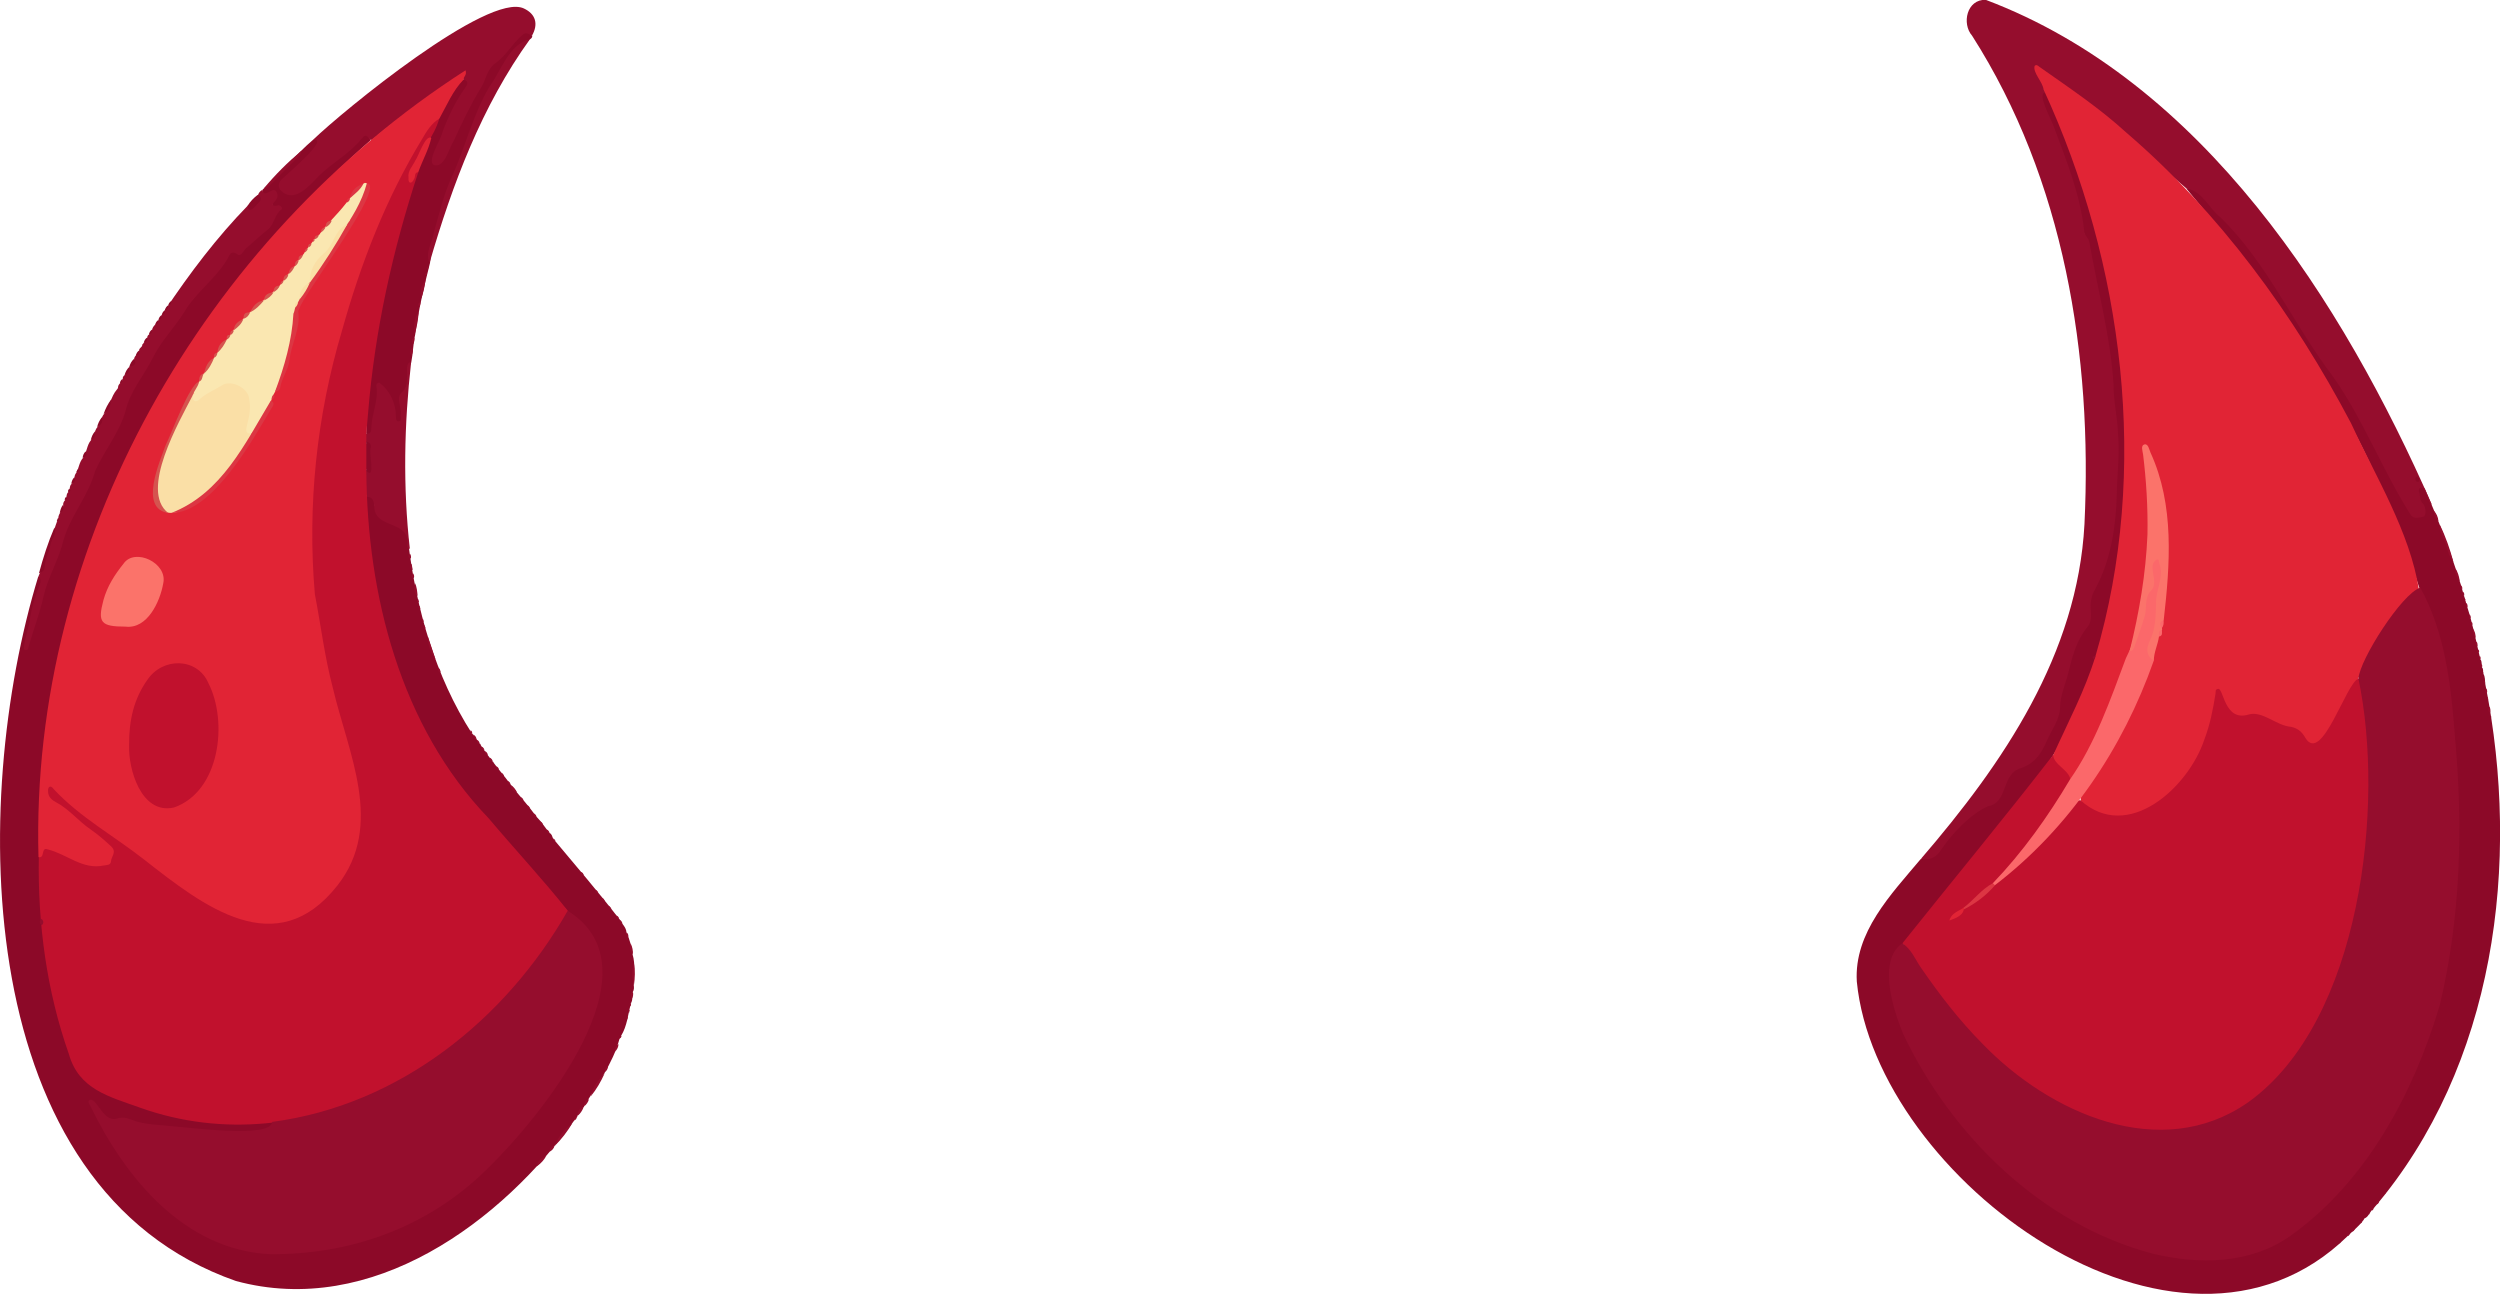 <?xml version="1.0" encoding="utf-8"?>
<!-- Generator: Adobe Illustrator 28.2.0, SVG Export Plug-In . SVG Version: 6.00 Build 0)  -->
<svg version="1.1" baseProfile="tiny" id="Layer_1" xmlns="http://www.w3.org/2000/svg" xmlns:xlink="http://www.w3.org/1999/xlink"
	 x="0px" y="0px" viewBox="0 0 1539.6 796.8" overflow="visible" xml:space="preserve">
<g>
	<path fill="#8C0928" d="M330.4,503c3,2.9,5.3,6.7,8,10c1.5,0.6,1.6,2.1,2.2,3.4c13.7,16.4,27.8,32.8,40.7,49.5
		c0.4,0.1,0.5,0.3,0.4,0.6c1.4,2.6,3.9,4.5,4.1,7.7c2,4.3,3.2,8.9,3.8,13.7c1.8,5.9,0.7,12.7,0.7,18.9c0.2,1.4,0.2,2.8-0.6,4.1
		c-0.6,2.3,0.2,5-1.2,7c-1.7,6.7-2.3,14-6,20c-0.1,0.8-0.4,1.4-1,1.9c-4.1,15.2-13.9,28.3-21.8,41.5c0.1,0.3,0,0.5-0.4,0.6
		c-1.5,1.6-2.7,3.4-3.7,5.3c0.1,0.4-0.1,0.6-0.4,0.7c-46.1,64.9-126.2,123.7-209.9,101C-18,731.8-18.8,493.7,23.6,354.9
		c3.9,1.4,2.1,4.2,1.5,6.5c-4.4,11.4-5.3,23.6-8.8,35.2c3.3-7,5.6-14.5,7.4-21.9c4.1-16.9,11.4-32.5,16.9-49
		c5-10.7,11.3-20.7,15.3-31.9c3-10.2,9.8-18.4,14.5-27.7c5-9.1,6.9-19.4,12-28.4c5.7-9.4,10.9-19.1,16.8-28.3
		c11.9-19.1,28.9-34.2,41-53.1c2.5-4.8,6.5,1.1,9.8-3.7c7.9-7.8,16.5-13.5,21.4-24c-9.6-1.5,2.9-10.6-5.4-9.3
		c-2,0.5-4.9,1.8-4.3-2.5c10.9-9.8,20.2-21.4,31.2-30.8c4.6-2.7,3.9,3.8,1.5,5.5c-5.8,6.2-11.5,12.4-17.9,18c-2,1.8-4.5,3.4-2.6,6.6
		c1.4,2.4,6.4,3.7,8.9,2.3c8.3-4.6,13.3-12.9,21.1-18.2c6.4-4.8,12.6-9.7,18.1-15.7c3.3-3.6,4.7-2.9,6.1,2
		C102.1,197.8,19.5,358.5,25.1,528.9c0.6,44,5,89.1,23.1,130.2c9.5,16.1,35,19.1,51.4,25.7c22.2,7.4,45.2,5,67.7,5.5
		c10.1,14.1-76.5,3.4-83.7,1.5c-16.3-5.1-13.5,3.9-27-12.6c18.5,40.2,47.9,77.8,92.3,89.3c39.9,7.5,81.6-3.4,116.5-23.2
		c41.2-24.9,119-111.9,101.7-162.5c-25.9-33.5-57-63.2-83.1-96.8c-40.3-50.3-56.8-117-58.7-180.3c3.8-1.6,5.1,1.4,5.4,3.8
		c0.4,14.7,21.3,9.5,20.7,24.5c5,41.1,16.6,82.4,39.3,117.8c0.3,0.2,0.6,0.5,0.9,0.7c0.4,0.9,1.1,1.5,1.6,2.3
		c0.4,0.1,0.5,0.3,0.4,0.6c0.4,1.1,1.2,1.7,1.8,2.6c0.4,0,0.6,0.2,0.5,0.6c0.6,1.1,1.4,2.1,2.1,3.1c1.6,2.3,3.5,4.9,5.3,7.2
		c0.4,0.1,0.6,0.3,0.6,0.7c3.3,4.5,6.9,8.5,10.2,13.1c0.3,0,0.5,0.2,0.4,0.6C319.9,490.1,325.5,496.2,330.4,503z"/>
	<path fill="#8C0928" d="M1514.8,358c1.4,3.5,1.9,7.5,3.4,11.1c-0.2,0.4-0.1,0.7,0.2,0.9c0.2,1.4,0.9,2.7,1.1,4
		c3.3,10.3,5.5,21.3,8,32c1.2,1.4,0.6,3.3,1,5c1.2,1.2,0.4,2.8,0.9,4c1.1,1.9,0.9,3.9,1.1,6c22,110.4,6.3,235.2-68.7,323.1
		c-2,1.5-2.9,4.8-5.1,6c-0.6,0.2-0.9,0.5-1,1.1c-0.3,0.3-0.6,0.6-0.8,0.9c-2.8,3.7-5.9,5.9-9.2,9.2
		c-104.4,101.9-290.4-35.8-302.2-156.8c-1.8-30.3,21.2-53.8,39.3-75.4c8.3-1.1,12.2-7.6,16.9-13.4c7.2-8.8,15.5-16.3,26.2-20.8
		c9.8-4.9,6-20,21.6-24.3c3.8-1.2,6.4-4.9,8.3-8.4c15.1-22.9,12.2-52.4,27.8-75.2c4.9-8.5,0.9-19.3,7.1-27.7
		c3.3-6.3,6.6-12.6,6.9-20.1c0.8-8.8,5.1-17.4,4.5-26.5c-0.1-19.6,2.6-39.3-0.3-58.8c-2.5-45.9-13.6-90.4-24.3-134.8
		c-5.2-19.5-13.4-37.9-20.2-56.9c-0.7-2.3-2.2-5.6,2.6-5.6c53.8,114.1,70.1,261.2,19.7,378.8c-13.1,34.4-38.9,61.1-61.2,89.7
		c-15.3,19.2-30.8,38.3-46.7,57c-12.9,11.8-5.2,37.3,0.3,51.5c36.3,76.6,116,151.6,206.4,139.7c65.4-15.2,111.8-104.8,125.4-165.7
		c12.6-61.3,11.3-124.9,3.2-186.7c-2.7-14.5-4.3-29.3-11.4-42.7c-8.4-22.6-14.6-46.3-25.2-68.2c-29.5-71.5-75.2-135.5-124-193.9
		c4.8-2.4,13.7,7.4,16.2,11.2c21.5,18.9,35.7,44,51.2,67.9c14.4,24.5,32.5,46.7,45.1,72.3c9.5,15.5,15.2,32.9,25.9,47.7
		c2.8,5.3,10.6,0.6,6.1-4c-1.8-3-4.5-9.7-0.4-11.5c1.6-0.4,2.5,0.6,3.1,1.9C1501.5,319.9,1508.8,338.7,1514.8,358z"/>
	<path fill="#950D2D" d="M1259.5,57c-5.5,0.3,4.6,18.1,5.4,21.3c7.8,20.7,16.2,41.7,18.6,63.7c-0.1,2.9,2.7,4.3,3.2,7.1
		c5.1,29.3,13,57.9,14.9,87.6c-0.1,10.6,2.6,21,2.8,31.5c1.1,12.1-0.7,24.2-0.8,36.3c-0.5,19.9-3.7,40.7-13.3,58.3
		c-2.3,3.8-3.2,8.4-2.7,13c0.3,3.5,0.3,7.5-1.9,10.1c-6.9,8.3-9.5,18.4-11.9,28.2c-1.7,7.1-5,13.9-5.1,21.3c-0.2,8-5.3,14-8.2,20.9
		c-1.9,4.3-4.1,8.6-7.7,11.9c-2.5,2.3-5,3.7-8.3,4.9c-12.2,3.4-7.5,21.2-20.2,23.4c-10.8,4.8-21.9,16.6-28.6,26.4
		c-3,5.1-7.1,7-12.7,6c50.8-59,96.4-125.9,100.7-206.1c5-103.9-12.5-212-69.2-300.8c-6.5-7.4-3.3-22.5,8.4-22.1
		c133.7,50.5,219.6,185.3,274.8,311c-3.6-2.4-2.6-10-6.9-10.7c-1.2,0.4-1.4,1.6-1.1,2.5c0.9,2.4,0.1,5.2,2.3,7.3
		c2.2,2,2.3,7.9,0.3,8.2c-2.7,0.5-6.1,1.9-8.1-1.8c-17.2-27.2-28.7-57.9-47.3-84.3c-24.3-31.8-40.6-70.2-69.5-98.3
		c-7.3-5.6-10.7-16-21-17.8c-29.8-25.1-57.2-53.9-91.9-73.9C1255.4,47.8,1260.6,51.8,1259.5,57z"/>
	<path fill="#950D2D" d="M227.7,86c-1.3-2.2-2.5-3.7-4.8-0.8c-7.4,9.3-18,14.8-26.3,22.9c-6,6.2-15.8,18.1-24.2,8.6
		c-1.8-3.5,0.2-5.7,2.9-7.9c1.9-2,28.1-24,17.6-22.8C211,68.5,300.7-5.1,322.6,5.2c7.3,3.4,9.1,9.6,5,16.8
		c-6.4-0.5-9.2,4.4-12.5,8.4c-3.2,5.4-9.5,7.9-12.3,13.5c-9.5,17.9-19,35.7-27.8,53.9c-1.5,2.9-4.6,6.5-8.2,4.6
		c-4.7-2.9-0.5-8.9,0.9-12.6c4.9-11.8,9-24,16.5-34.5c2.6-2.7,0.9-5.4,0.8-8.8c-18.5,12.6-37.6,24.1-54.6,38.7
		C229.7,85.9,228.8,86.5,227.7,86z"/>
	<path fill="#8C0928" d="M285.5,49c3.7,1,2.1,3.5,1,5c-6,8.4-10.4,17.7-14,27.3c-0.7,4.5-10.1,18.1-5.1,20.4
		c6.5,1.7,9.1-10.5,11.9-14.7c5.2-11.3,10.5-22.6,17-33.1c3-4.9,3.7-11.4,8.6-14.8c6.8-4.8,10.6-12.2,16.7-17.5
		c2.6-2.3,4.2-0.3,6.2,0.4c0,0.9-0.4,1.5-1.1,2c-8.2,5.5-14.4,12.7-18.7,21.6c-10.9,16.3-17.4,35-23.9,53.5
		c-7.3,20.4-16.8,41.2-19.3,62.9c-3.7,14.6-7.1,29.1-9.1,44c-1.3,5.6-1.3,11.5-2.4,17c-1.2,2.3-1.5,4.7-1.4,7.2
		c0.1,4.2-0.3,8.2-3,11.8c-3.1,4.7,0.5,10.5-0.9,15.6c0,3.1-4.1,3.5-4.9,0.5c-0.7-1.6-0.6-3.3-0.8-4.9c-0.8-5.9-3.3-10.9-7.9-15
		c-1.6,2-1.2,3.9-1.1,5.6c0.3,7.3-3.3,13.8-3.5,21.1c0,2.3-1.8,3.5-4.3,2.1c1.3-62,16.7-124.2,39.3-182
		C267.9,77.7,277.9,50.1,285.5,49z"/>
	<path fill="#950D2D" d="M161.6,116.9c1.2,5.9,6.2-2.4,8.5,1c1.4,2,0.9,4.5-1.1,6.3c-2.5,2.8,0.4,2.9,2.4,2.2c1.7,0,2.9,1.9,1.9,2.6
		c-4.3,3.1-4.2,8.9-8.2,12.2c-4.4,3.5-8.5,7.4-12.7,11c-2.1,0.9-3.3,5.8-5.8,4.7c-4.9-3.6-5.3,0.9-7.1,3.5
		c-7.2,11.7-19.1,19.9-26.1,31.9c-5.9,9.4-13.8,17.3-18.9,27.3c-5.5,11.4-14.5,21.2-17.3,33.9c-4,13.4-13,24.1-18.6,36.5
		c-4.1,15.2-15,27.4-19.4,42.3c-2.9,12.3-9.8,23.2-12.5,35.5c-2.3,10.1-6,19.8-8.9,29.7c-0.4,1.2-0.2,3.1-2,2.8
		c-3.5,0.9,3.1-16.6,2.6-19.2c1.2-7.2,3.3-14.3,6.1-21.1c0.6-1.5,0.9-3.6-0.8-5.1c5.1-11.6,7.7-24.2,12.2-35.9c0-3,3.2-4.8,3-8
		c-0.1-1.2,0.4-2.2,1.2-3c1.3-1.5,0.4-3.7,2-5c1.3-1.5,0.4-3.7,2-5c2.1-2,1.1-5,3-7c1.5-2.9,1.7-6.4,4-9c2.5-3.3,2.2-7.8,5-11
		c2.2-2.3,1.9-5.8,3.9-8c2.3-2.2,2.1-5.8,4-8c3.7-4.5,4.2-10.7,7.9-15c0.4-0.4,0.8-0.9,0.8-1.5c0-2.2,2.6-3,2.9-5.2
		c-0.1-1,0.4-1.8,1.2-2.3c1.5-1.4,1.9-3.4,2.9-5.1l0,0c1.5-1.4,3-2.8,2.9-5c0.3-2,2.5-3,3.1-5.1c-0.1-1.5,1.7-1.8,1.9-3.2
		c-0.1-0.4,0-0.6,0.4-0.7c0.2-0.4,0.4-0.7,0.7-1l0,0c1.1-0.8,1.4-2.1,2-3.1c0-0.8,0.4-1.4,1.1-1.8c0.9-0.8,1.2-2.1,1.9-3
		c0.4-2.6,3.2-3.6,4-6.1l0,0c1.1-0.7,1.3-2,2-3l0,0c1-0.8,1.3-2,2-3l0,0c15.1-22.6,31.8-44.7,50.9-64.3
		C160.4,128.1,156.2,119.6,161.6,116.9z"/>
	<path fill="#950D2D" d="M225.7,267c3.1,0.3,2.9-1.8,3-3.9c0.3-8.5,4.5-16.6,3.1-25.3c-0.2-1,0.4-2,1.6-2.2
		c6.3,4.3,10.3,12.3,10.4,20.3c0,1.5-0.1,3.6,1.7,3.6c2.1-0.1,1.2-2.3,1.2-3.7c1.1-4.4-3.1-10.5,0.5-14c7-4.9,0.3-18.8,6-18.8
		c-4.3,38.2-5.1,76.8-0.8,115c-1.2-0.2-1.7-1.1-1.6-2.2c2.2-15.7-19.6-9.6-20.3-23.4c-0.2-2.4-0.1-6.5-4.7-6.4
		c-2.2-5.1-2.6-10.4-1.4-15.8c0.8-1,3-0.4,2.9-2.2c-0.6-5.5,1.3-11.5-2.4-16.5C224.4,269.8,224.3,268.2,225.7,267z"/>
	<path fill="#950D2D" d="M264.5,162c-2.9-6.7,1.7-12.4,2.6-18.6c3.6-12.1,6.2-24.5,11.9-36.1c7.8-17.8,12.5-37.1,22.4-53.9
		c7.3-9.8,11.9-26.2,25-29.3C296.7,65.3,278.6,113.4,264.5,162z"/>
	<path fill="#950D2D" d="M185.6,92.9c0.1,1.5-0.8,2.5-1.7,3.4c-6,6-12,12-17.9,17.9c-1,1-1.9,1.9-3.4,1.7
		C169.5,107.6,177.2,99.9,185.6,92.9z"/>
	<path fill="#8C0928" d="M33.5,324.9c1.8,4.1-1.9,7.1-2.5,10.8c-0.7,4.6-3.4,8.8-3.5,13.6c0,2-1.5,3.2-3.5,3.7
		C26.6,343.4,29.6,334,33.5,324.9z"/>
	<path fill="#8C0928" d="M158.7,120c2,1.1,2.7,2.7,0.9,4.4c-1.8,1.9-6.5,8.5-7.1,2.3C154.1,124.1,156.2,121.9,158.7,120z"/>
	<path fill="#950D2D" d="M1510.9,346c-3.3-3.6-3.6-8.6-5.4-12.9c-1.3-3.1-3.5-6.1-2.9-9.8C1506.2,330.6,1508.8,338.2,1510.9,346z"/>
	<path fill="#950D2D" d="M341.6,705.7c2.3-5.6,5.8-10.3,10.8-13.9C349.3,697,345.8,701.6,341.6,705.7z"/>
	<path fill="#950D2D" d="M363.8,675.2c1.2-5.8,4.7-10.1,8.6-14.3C370.1,666.1,367.3,670.9,363.8,675.2z"/>
	<path fill="#950D2D" d="M390.4,606.8c-1.3-4.6-1.3-9.2,0-13.8C391.2,597.6,391.1,602.2,390.4,606.8z"/>
	<path fill="#950D2D" d="M255.4,205.9c-0.4-4.8-0.7-9.7,2.4-13.9C257.6,196.7,256.7,201.4,255.4,205.9z"/>
	<path fill="#950D2D" d="M268.2,406c-3.2-4.1-4.7-8.8-4.7-14C265.1,396.7,266.6,401.3,268.2,406z"/>
	<path fill="#950D2D" d="M259.4,183.9c-1.2-4.5,0.3-8.3,2.7-11.9C261.6,176.1,260.8,180.1,259.4,183.9z"/>
	<path fill="#8C0928" d="M68.6,245.8c-0.4,3.7-1.4,7.1-4.8,9.2C64.9,251.7,66.5,248.6,68.6,245.8z"/>
	<path fill="#950D2D" d="M330.7,718.2c0.4-3.5,2.7-5.1,5.7-6.3C335,714.4,333.1,716.5,330.7,718.2z"/>
	<path fill="#950D2D" d="M1514.8,358c-2-2.3-3-4.8-2.6-7.9C1513.7,352.5,1514.5,355.2,1514.8,358z"/>
	<path fill="#8C0928" d="M82.5,221c2.2,3.6-0.4,4.3-2.9,5C80.1,224,81.1,222.3,82.5,221z"/>
	<path fill="#950D2D" d="M1501.7,321c-2.5-1.7-2.4-4.5-3.3-7C1500.4,316,1501.5,318.3,1501.7,321z"/>
	<path fill="#950D2D" d="M389.7,587.9c-1.3-2.1-2.5-4.3-1.3-6.9C389.4,583.2,390,585.5,389.7,587.9z"/>
	<path fill="#950D2D" d="M257.2,367c-2.8-2.2-1.7-5.2-1.7-8C256.8,361.5,256.9,364.3,257.2,367z"/>
	<path fill="#8C0928" d="M62.7,257c1,2.9-0.4,4.7-2.9,6C60.3,260.8,61.3,258.8,62.7,257z"/>
	<path fill="#950D2D" d="M355.7,687.2c0.2-2.5,0.7-4.7,3.7-5.3C358.6,684,357.4,685.8,355.7,687.2z"/>
	<path fill="#950D2D" d="M318.4,488c-2.4-0.6-3.8-1.9-3.6-4.5C316.4,484.7,317.6,486.2,318.4,488z"/>
	<path fill="#950D2D" d="M1524.5,392.9c-1.3-1.7-1.8-3.7-1.4-5.8C1524,389,1524.8,390.8,1524.5,392.9z"/>
	<path fill="#8C0928" d="M79.6,226c-0.1,2.2-0.1,4.4-2.9,5.1C77.2,229.1,78.1,227.4,79.6,226z"/>
	<path fill="#8C0928" d="M38.7,311c1,2.3,0.4,3.9-1.9,5C37.1,314.2,37.6,312.5,38.7,311z"/>
	<path fill="#8C0928" d="M58.5,265.7c0,2.2,0.1,4.4-2.6,5.3C56.4,269,57.1,267.2,58.5,265.7z"/>
	<path fill="#950D2D" d="M253.5,219c-1.6-1.9-1-3.5,0.8-4.9C254.5,215.8,254.1,217.4,253.5,219z"/>
	<path fill="#950D2D" d="M389.3,614.8c-1.1-1.4-1.3-2.8,0.5-3.9C390.1,612.3,389.9,613.6,389.3,614.8z"/>
	<path fill="#950D2D" d="M378.9,647.6c-0.3-2,0.3-3.5,1.9-4.7C381,644.8,380,646.2,378.9,647.6z"/>
	<path fill="#950D2D" d="M359.8,681.3c0-2.1,0.3-4,2.9-4.3C362.2,678.7,361.2,680.2,359.8,681.3z"/>
	<path fill="#950D2D" d="M254.5,211.9c-1.2-1.6-1.6-3,0.7-3.9C255.4,209.4,255.1,210.7,254.5,211.9z"/>
	<path fill="#8C0928" d="M52.7,278c1.5,2.3,0.1,3.3-1.8,4C51,280.5,51.6,279.1,52.7,278z"/>
	<path fill="#8C0928" d="M45.7,294c1.4,2.2,0,3.2-1.8,4C44.1,296.5,44.6,295.1,45.7,294z"/>
	<path fill="#950D2D" d="M254.2,351c-2.3-0.9-1.9-2.4-0.7-3.9C253.7,348.4,253.9,349.7,254.2,351z"/>
	<path fill="#950D2D" d="M1533.5,438.9c-1.5-1.1-1.3-2.5-0.4-3.8C1533.7,436.3,1533.9,437.6,1533.5,438.9z"/>
	<path fill="#950D2D" d="M338.7,709.1c-0.2-2,0.8-3.1,2.7-3.2C341,707.3,340.1,708.4,338.7,709.1z"/>
	<path fill="#950D2D" d="M1531.5,426.9c-1.4-0.8-1.4-1.8-0.3-2.9C1531.7,425,1531.9,425.9,1531.5,426.9z"/>
	<path fill="#950D2D" d="M254.9,356c-1.7-0.7-1.7-1.7-0.5-2.9C255,354,255.2,354.9,254.9,356z"/>
	<path fill="#950D2D" d="M1525.7,398c-1.5-0.7-1.5-1.7-0.5-2.9C1525.7,396,1525.9,396.9,1525.7,398z"/>
	<path fill="#950D2D" d="M258.4,189c-1.2-1.3-1.2-2.3,0.6-2.9C258.9,187,258.7,188,258.4,189z"/>
	<path fill="#950D2D" d="M253,344c-1.8-0.7-1.8-1.7-0.5-3C253.1,341.9,253.3,342.9,253,344z"/>
	<path fill="#8C0928" d="M103.6,188c0,1.4,0,2.9-2.1,3C101.9,189.7,102.5,188.7,103.6,188z"/>
	<path fill="#8C0928" d="M101.6,191c0,1.5,0.1,2.9-2,3C99.9,192.7,100.5,191.7,101.6,191z"/>
	<path fill="#8C0928" d="M85.6,215.9c0,1.5,0.2,3-1.9,3.1C83.9,217.7,84.5,216.7,85.6,215.9z"/>
	<path fill="#8C0928" d="M90.6,207.9c0,1.5,0.2,3-2,3.1C88.8,209.7,89.5,208.6,90.6,207.9z"/>
	<path fill="#8C0928" d="M93.6,203c0,1.4,0,2.8-1.9,3C91.9,204.8,92.5,203.7,93.6,203z"/>
	<path fill="#950D2D" d="M372.7,660.1c-0.1-1.4-0.3-2.9,1.7-3.2C374.3,658.2,373.7,659.3,372.7,660.1z"/>
	<path fill="#8C0928" d="M97.6,197c0,1.5,0.1,2.9-2,3C95.8,198.7,96.5,197.7,97.6,197z"/>
	<path fill="#8C0928" d="M99.6,194c0,1.5,0.1,2.9-2,3C97.8,195.7,98.5,194.7,99.6,194z"/>
	<path fill="#8C0928" d="M105.5,185.4c0.2,1.4-0.2,2.4-1.8,2.6C103.8,186.9,104.5,186,105.5,185.4z"/>
	<path fill="#950D2D" d="M314.3,482.9c-1.3-0.1-1.8-0.9-1.7-2C313.6,481.3,314.2,481.9,314.3,482.9z"/>
	<path fill="#950D2D" d="M310.4,478c-1.3-0.1-1.8-0.9-1.7-2.1C309.6,476.2,310.2,477,310.4,478z"/>
	<path fill="#950D2D" d="M293.4,454.9c-1.4-0.2-1.8-1-1.6-2.3C292.7,453.1,293.2,453.9,293.4,454.9z"/>
	<path fill="#950D2D" d="M307.3,474c-1.2-0.1-1.7-0.9-1.7-2.1C306.6,472.3,307.1,473,307.3,474z"/>
	<path fill="#950D2D" d="M303.4,468.9c-1.4-0.1-1.9-1-1.7-2.3C302.7,467.2,303.3,467.9,303.4,468.9z"/>
	<path fill="#8C0928" d="M75.5,233.3c0.2,1.3-0.1,2.4-1.6,2.7C73.9,234.9,74.5,234,75.5,233.3z"/>
	<path fill="#950D2D" d="M1517.5,366.9c-1.1-0.6-1-1.6-0.8-2.6C1517.6,365,1517.7,365.9,1517.5,366.9z"/>
	<path fill="#950D2D" d="M258.1,371c-1.2-0.4-1.9-0.9-0.5-2C257.7,369.7,257.9,370.3,258.1,371z"/>
	<path fill="#950D2D" d="M300.5,464.9c-1.4-0.1-1.9-1-1.7-2.3C299.7,463.1,300.2,463.9,300.5,464.9z"/>
	<path fill="#950D2D" d="M1519.5,374c-1.2-0.6-1.1-1.6-0.8-2.7C1519.6,372,1519.8,372.9,1519.5,374z"/>
	<path fill="#950D2D" d="M258.9,375c-1.2-0.4-1.7-1-0.5-2C258.6,373.7,258.8,374.3,258.9,375z"/>
	<path fill="#950D2D" d="M1521.4,380.9c-1.1-0.6-0.9-1.6-0.7-2.6C1521.6,379,1521.7,379.9,1521.4,380.9z"/>
	<path fill="#950D2D" d="M261,383c-1.2-0.4-1.7-0.9-0.5-1.9C260.6,381.7,260.8,382.3,261,383z"/>
	<path fill="#950D2D" d="M1522.5,384.9c-1-0.5-1.3-1-0.3-1.9C1522.7,383.6,1522.8,384.3,1522.5,384.9z"/>
	<path fill="#950D2D" d="M262.1,387c-1.2-0.3-2-0.8-0.6-2C261.7,385.7,261.9,386.3,262.1,387z"/>
	<path fill="#8C0928" d="M42.7,301c1.4,1.4,0.3,1.7-0.8,2C41.8,302.1,42.1,301.5,42.7,301z"/>
	<path fill="#8C0928" d="M35.7,319c1.4,1.3,0.4,1.7-0.8,2C35.2,320.3,35.5,319.7,35.7,319z"/>
	<path fill="#950D2D" d="M1526.6,401.9c-1.1-0.5-1.4-1-0.3-1.9C1526.7,400.6,1526.9,401.2,1526.6,401.9z"/>
	<path fill="#950D2D" d="M1527.5,405.9c-1-0.5-1.3-1.1-0.3-1.9C1527.7,404.6,1527.8,405.3,1527.5,405.9z"/>
	<path fill="#950D2D" d="M298.3,461.9c-1.3-0.1-1.7-0.9-1.6-2.1C297.6,460.3,298.1,460.9,298.3,461.9z"/>
	<path fill="#950D2D" d="M1528.5,410.9c-1-0.5-1.3-1.1-0.2-1.9C1528.7,409.6,1528.8,410.3,1528.5,410.9z"/>
	<path fill="#950D2D" d="M271.3,414c-1.6-0.4-1.7-1.5-1.3-2.8C270.8,411.9,271.3,412.8,271.3,414z"/>
	<path fill="#950D2D" d="M295.4,458c-1.5-0.2-1.8-1.1-1.6-2.4C294.7,456.1,295.3,456.9,295.4,458z"/>
	<path fill="#950D2D" d="M338.4,513c-1.3-0.1-1.9-0.9-1.8-2.2C337.7,511.2,338.2,512,338.4,513z"/>
	<path fill="#950D2D" d="M342.1,518c-0.9-0.1-1.4-0.6-1.5-1.6C341.4,516.6,341.8,517.2,342.1,518z"/>
	<path fill="#950D2D" d="M359.5,539c-1.2-0.1-1.8-0.7-1.9-2C358.8,537.1,359.2,538,359.5,539z"/>
	<path fill="#950D2D" d="M334.4,508c-1.3-0.1-1.9-0.9-1.8-2.2C333.6,506.2,334.2,506.9,334.4,508z"/>
	<path fill="#950D2D" d="M368.4,550c-1.3-0.1-1.8-0.9-1.7-2.1C367.6,548.3,368.2,549,368.4,550z"/>
	<path fill="#950D2D" d="M372.4,555c-1.3-0.1-1.8-0.9-1.8-2.1C371.6,553.2,372.2,553.9,372.4,555z"/>
	<path fill="#950D2D" d="M376.5,559.9c-1.3-0.1-1.9-0.9-1.8-2.2C375.6,558.2,376.2,558.9,376.5,559.9z"/>
	<path fill="#950D2D" d="M330.4,503c-1.3-0.1-1.8-0.9-1.8-2.1C329.6,501.3,330.2,502,330.4,503z"/>
	<path fill="#950D2D" d="M381.3,565.9c-1.3-0.1-1.7-0.9-1.7-2.1C380.6,564.2,381.1,564.9,381.3,565.9z"/>
	<path fill="#950D2D" d="M1530.5,420.9c-1-0.5-1.3-1.1-0.2-1.9C1530.3,419.7,1530.4,420.3,1530.5,420.9z"/>
	<path fill="#950D2D" d="M383.3,568.9c-1.4-0.2-1.7-1.1-1.5-2.4C382.7,567.1,383.2,567.9,383.3,568.9z"/>
	<path fill="#950D2D" d="M387,576.9c-1.4-0.5-1.4-1.5-1.1-2.7C386.8,574.9,387,575.9,387,576.9z"/>
	<path fill="#950D2D" d="M326.4,498c-1.3-0.1-1.8-0.9-1.7-2.1C325.6,496.2,326.2,497,326.4,498z"/>
	<path fill="#8C0928" d="M47.8,289c1.4,1.4,0.3,1.7-0.9,1.9C47.2,290.3,47.5,289.7,47.8,289z"/>
	<path fill="#950D2D" d="M388.4,619.8c-1-0.8-0.8-1.4,0.3-1.9C388.5,618.6,388.5,619.2,388.4,619.8z"/>
	<path fill="#950D2D" d="M387.4,623.8c-1.1-0.9-0.7-1.5,0.4-1.9C387.7,622.6,387.5,623.2,387.4,623.8z"/>
	<path fill="#950D2D" d="M386.3,627.8c-1-0.9-0.6-1.5,0.4-1.9C386.6,626.6,386.5,627.2,386.3,627.8z"/>
	<path fill="#950D2D" d="M381.6,639.8c-0.1-0.9,0.1-1.6,1-1.9C383.1,639,381.6,639,381.6,639.8z"/>
	<path fill="#950D2D" d="M322.4,493c-1.3-0.1-1.8-0.9-1.8-2.1C321.6,491.2,322.2,492,322.4,493z"/>
	<path fill="#8C0928" d="M40.7,306c1.4,1.4,0.3,1.7-0.8,2C39.8,307.2,40.1,306.5,40.7,306z"/>
	<path fill="#950D2D" d="M290.9,451.9c-1.1-0.3-1.3-1.1-1.2-2.1C290.9,450.1,290.7,451.1,290.9,451.9z"/>
	<path fill="#950D2D" d="M353.7,690c-0.1-1.2,0.3-2,1.6-2.1C355.1,688.9,354.6,689.6,353.7,690z"/>
	<path fill="#950D2D" d="M263.5,166c-1.3-1.1-0.7-1.6,0.6-2C263.9,164.7,263.7,165.3,263.5,166z"/>
	<path fill="#950D2D" d="M262.5,170c-1.3-1.1-0.7-1.6,0.6-2C262.9,168.7,262.7,169.3,262.5,170z"/>
	<path fill="#950D2D" d="M1463.5,741.8c-0.1-1.1,0.4-1.8,1.6-1.9C1465,740.9,1464.5,741.5,1463.5,741.8z"/>
	<path fill="#950D2D" d="M1448.5,758.5c0.1-1,0.6-1.6,1.7-1.7C1449.9,757.7,1449.4,758.4,1448.5,758.5z"/>
	<path fill="#950D2D" d="M1532.3,430.9c-0.9-0.5-1-1.1-0.2-1.8C1532.2,429.7,1532.3,430.3,1532.3,430.9z"/>
	<path fill="#950D2D" d="M1516.3,362.9c-0.8-0.6-0.9-1.4-0.7-2.3C1516.4,361.3,1516.5,362,1516.3,362.9z"/>
	<path fill="#950D2D" d="M1460.5,745.6c0-0.8,0.4-1.5,1.3-1.6C1461.7,744.8,1461.3,745.4,1460.5,745.6z"/>
	<path fill="#950D2D" d="M1453.5,753.5c0.1-0.8,0.4-1.4,1.3-1.5C1454.6,752.8,1454.3,753.4,1453.5,753.5z"/>
	<path fill="#950D2D" d="M1445.6,761.2c0.1-0.9,0.6-1.3,1.4-1.3C1446.9,760.7,1446.4,761.1,1445.6,761.2z"/>
	<path fill="#950D2D" d="M1534.1,441.9c-0.2-0.3-0.5-0.5-0.1-0.8C1534.3,441.3,1534.3,441.6,1534.1,441.9z"/>
	<path fill="#950D2D" d="M1529.4,414.9c-0.2-0.4-0.7-0.6-0.1-0.9C1529.4,414.3,1529.5,414.6,1529.4,414.9z"/>
	<path fill="#950D2D" d="M296.1,458.8c-0.3-0.1-0.5-0.3-0.5-0.6C295.8,458.4,296,458.6,296.1,458.8z"/>
	<path fill="#8C0928" d="M87.5,212.7c-0.3,0.4-0.6,0.9-0.8,1.3C87,213.6,87.3,213.1,87.5,212.7z"/>
	<path fill="#950D2D" d="M1518.4,369.9c-0.2-0.3-0.7-0.6-0.2-0.9C1518.3,369.3,1518.5,369.6,1518.4,369.9z"/>
	<path fill="#950D2D" d="M304.2,469.9c-0.3-0.1-0.5-0.4-0.6-0.7C303.8,469.4,304,469.6,304.2,469.9z"/>
	<path fill="#8C0928" d="M72.5,238.5c-0.3,0.5-0.5,1-0.8,1.5C72,239.5,72.2,239,72.5,238.5z"/>
	<path fill="#950D2D" d="M1468.6,735.2c0.2-0.4,0.5-0.9,0.7-1.3C1469.5,734.6,1469.2,735,1468.6,735.2z"/>
	<path fill="#950D2D" d="M1465.6,739.2c0.3-0.4,0.6-0.8,0.9-1.2C1466.2,738.4,1465.9,738.8,1465.6,739.2z"/>
	<path fill="#950D2D" d="M1462.6,743c0.3-0.3,0.6-0.7,0.8-1C1463.2,742.3,1462.9,742.7,1462.6,743z"/>
	<path fill="#950D2D" d="M1458.6,747.9c0.3-0.3,0.5-0.6,0.8-0.9C1459.4,747.6,1459.2,747.9,1458.6,747.9z"/>
	<path fill="#950D2D" d="M1455.6,751.2c0.3-0.4,0.7-0.8,1-1.1C1456.3,750.4,1456,750.8,1455.6,751.2z"/>
	<path fill="#8C0928" d="M88.6,211c-0.2,0.3-0.5,0.7-0.7,1C88.1,211.6,88.4,211.3,88.6,211z"/>
	<path fill="#950D2D" d="M1443.6,763.1c0.4-0.3,0.7-0.7,1.1-1C1444.4,762.4,1444,762.7,1443.6,763.1z"/>
	<path fill="#950D2D" d="M1440.5,765.6c0.3-0.2,0.6-0.4,0.9-0.7C1441.4,765.5,1441.1,765.8,1440.5,765.6z"/>
	<path fill="#C1112D" d="M225.6,290c0.5,76,20.8,157.3,75.3,213.9c16.1,19.1,33.3,37.5,48.8,57c0.7,1.7-0.3,2.9-1.1,4.1
		c-50.5,89.4-160,153.6-262.2,117.2c-19.2-6.9-37.8-11.2-44-33.1c-13.7-38.9-19.2-80.3-18.5-121.4c3.7-6.6,3.7-6.6,11-4.1
		c9.2,3,18.2,10.1,28.3,8c12.7-4.4-0.9-15.4-7.1-19.1c-8-5.6-14.7-13.1-23.1-18.2c-8.3-5.1-3.9-16.9,4.2-6.3
		c9.4,9.8,20.3,17.6,31.7,24.9c23.2,15.3,43.7,34.5,68.1,48c50.9,24.5,87.2-24,84.4-67.4c-8.3-40.2-22.5-79.1-27.2-120.1
		c-12.4-95.7,13.4-194.8,59.2-278.7c4.3-6.5,11.3-23,17.1-21.7c-3,11.1-11.3,19.6-15.7,30.1c-1.2,1.9-2.3,4-1.8,6.6
		c2.1-0.8,1-5.2,4.6-3.7c-15.8,48-26.8,97.7-30.9,148.1c-0.4,6-1.3,11.9-1.1,17.9C227.3,278,228.1,284,225.6,290z"/>
	<path fill="#E12435" d="M270.6,73c-5,3-8,8-10.7,12.7c-22.3,36.7-37.8,76.7-49.3,118c-15.6,52.4-21.4,107.8-16.7,162.2
		c3.7,19.1,6,38.5,11,57.4c9.4,40.4,32.1,84.8,2.9,122c-37.6,47.8-82.4,12.8-119.1-16c-18.5-14.5-39.5-26-55.7-43.4
		c-1.8-2.6-3.7-1.6-3.4,1.6c0,3.3,2.6,5.4,4.8,6.5c8.2,4.3,13.9,11.7,21.4,16.8c4.5,3.1,8.6,6.7,12.6,10.4c3.7,3.5,0.2,6.1,0,9
		c-0.2,2.8-2.5,2.4-4.5,2.8c-13.1,2.8-22.6-7-34.5-9.9c-4.4-1.7-1.5,5.8-5.7,4.7C18.4,334.6,125.2,147,286.7,43.3
		c1,3.1-1.4,3.9-1.2,5.7C278.8,55.9,275.2,64.8,270.6,73z"/>
	<path fill="#950D2D" d="M167.6,690.9c78-10.2,143.7-62.8,182-130c58.2,36-17.2,127.6-49.8,159.2c-36.1,35.6-83.3,52.6-133.6,52.3
		c-52.8-2.8-89-46.9-110.5-91.2c-0.6-1.2-2.1-2.8-0.3-3.9c4.7-1,8.2,14.7,17.2,11.4c3-0.8,5.5-0.3,8.2,0.8
		c8.4,3.4,17.6,3.1,26.4,4.2C116,694.2,167.2,701.3,167.6,690.9z"/>
	<path fill="#950D2D" d="M25.6,565.9c1.4,1.3,1.4,2.6,0.1,4C24.2,568.6,24.2,567.3,25.6,565.9z"/>
	<path fill="#E12435" d="M1258.5,55.1c-0.5-4.7-6.7-10.3-5.5-14.5c1.1-1.1,2.1-0.1,3,0.6c18.3,12.9,36.9,25.3,53.4,40.4
		c57.7,49.5,103.1,112,138.5,179.1c15.2,33,36.3,67.1,41.8,102.6c-23.6,19.1-32.9,48.9-48,74.1c-4,7.4-14.2,30.8-23.3,17.4
		c-2-3.2-4.6-4.7-8.1-6c-8.3-1.7-16-7.9-24.4-7.7c-12.1,2.9-15.2-5-19.8-14.4c-4.9,32.4-20.7,67.4-55,76.4
		c-8.5,3.4-37.3-4.6-27.9-15.7c26-36.9,46.6-78.7,49.9-123.9c2.7-29.4,2.6-59.3-11.6-86.4c8.7,67.9-5.8,133.9-38.9,193.7
		c-2.4,3.3-3.4,9.6-8.1,9.8c-3-3.8-5.9-7.7-9.7-10.8c-1.5-1.2-1.5-3.2-0.3-4.9c9-20,19.6-39.8,26-60.9
		C1324.2,289.8,1307.8,162.1,1258.5,55.1z"/>
	<path fill="#C1112D" d="M1281.2,492.8c29.4,26.5,66.6-8.1,76.3-37.3c3.5-9.1,5.4-18.7,6.9-28.3c0.2-1.1-0.3-2.6,1.3-2.9
		c3.8-1.7,3.7,20.6,19.2,15.7c8.4-2.4,17.2,7,26,7.6c4.6,1,6.9,3.4,8.9,6.9c10.1,16.4,24.9-33.7,32.6-36.6c2.9-0.2,3,2,3.3,3.9
		c7.3,57.7,5,117.2-13.1,172.8c-56,165.8-201.7,107.1-271-13.7c30.8-38.6,62.8-77.2,92.9-116.1c-0.2,7.7,16.1,10.9,8.7,21.3
		c-19.8,30.6-41.6,59.2-71.8,80c13.4-9.4,35.2-28.8,50.6-42.6c9-8.4,16.9-17.9,24.8-27.4C1277.9,494.6,1278.9,492.7,1281.2,492.8z"
		/>
	<path fill="#950D2D" d="M1171.5,580.9c5.6,3.6,7.9,9.8,11.4,14.9c11.5,16.7,23.8,32.7,38.1,47.1c40.9,42.4,109.5,73.6,163.4,36
		c69.9-49.8,84.4-183.7,68-261c0.9-11.8,26.6-52.2,38.1-56c15.2,27.4,19,60.1,21.3,91.2c5.1,55.4,3.7,111.6-9.3,165.9
		c-16.1,54.2-45.1,108.7-92,142.1c-24.8,17.5-56.3,17.8-85,10.9c-68.2-18.1-123.9-72.7-153.6-135.6
		C1166,621.8,1156.1,591.7,1171.5,580.9z"/>
	<path fill="#950D2D" d="M1290.4,404c0,0.8-0.1,1.5-0.9,2C1288,404.5,1289.1,404.2,1290.4,404z"/>
	<path fill="#8C0928" d="M1490,295.2c0.4,2.3-2.6,1.9-2.5,0C1487.4,292.7,1489.4,293.5,1490,295.2z"/>
	<path fill="#8C0928" d="M1258.5,55.1c0.3,0.3,0.6,0.6,0.9,0.9C1259.1,55.7,1258.8,55.4,1258.5,55.1z"/>
	<path fill="#E12435" d="M257.6,106c-2.7,0.2-1.6,2.9-2.6,4.2c-1.3,3.2-3.8,3.1-3.4-0.6c-0.7-4.4,2.6-7.3,4.2-10.8
		c1.9-2.5,6.3-16.3,9.8-13.8C263.9,92.4,260.1,98.9,257.6,106z"/>
	<path fill="#8C0928" d="M225.6,290c0-6,0-12,0-18c2.1,0.2,3.1,2,2.8,3.5C226.8,278.2,231.6,296,225.6,290z"/>
	<path fill="#C1112D" d="M79.5,458.8c-0.1-15.4,3-28.4,11.1-39.9c9.5-14.4,30.9-14,37.7,1.7c12.3,24,7.1,66.9-21.2,76.7
		C86.8,501.8,78.9,473.3,79.5,458.8z"/>
	<path fill="#FAE7B1" d="M223.8,113.1c0.3-0.2,0.6-0.3,0.9-0.5c0.3,0.1,0.6,0.1,1,0.1c3.6,5-6.3,17.3-8.7,22.5
		c-3.5,5-9.1,8.1-11.2,14.3c-0.8,2.3-2.1,4.6-4.2,6.1c-6.8,4.6-8.4,11.8-10.9,18.8c-4.5,2.9-4.5,7.9-6.4,12.1
		c-2.6,2.2-1.5,6.5-3.2,9.3c-0.8,0.6-0.7,1.1,0.1,1.6c0.9,5.8-1.9,11.6-2.8,17.3c-2.2,9.7-4.8,19.5-9.9,28.2
		c-3.3,8.7-7.2,18-14.2,24.9c-4.9-0.1-4.2-3.7-3.3-6.4c3.8-10.7,0.6-28.6-14.3-22.5c-4.3,2.4-8.8,4.7-12.8,7.7
		c-2.6,2.7-7.3,1.4-6-3.2c-0.2-0.9,2.5-0.1,1.1-1.8c0.2-2.7,1.8-4.7,3.6-6.6l0,0c1.2-1.5,0.9-4,3-5l0,0c2.3-3.2,3.6-6.9,6.3-9.8
		l-0.1-0.3l0.2,0.3c0.6-1,0.7-2.4,1.9-3l-0.3-0.1l0.3,0.1c1.6-3,3.5-5.7,5.8-8.2l0,0c0.8-0.9,0.8-2.4,2.2-2.8l-0.2-0.2l0.2,0.1
		c1.8-3.5,5.4-6.8,8-9.9l0.1,0c0.8-1.8,2.1-3.1,3.9-3.8c5.8-6,12.6-10.6,18.4-16.6c2.9-4,5.9-8.2,9.2-12c1.3-0.8,0.7-3,2.4-3.6
		l-0.1-0.2l0.2,0.2c0.4-2.1,2.5-2.7,3.4-4.4c0.6-1.1,1-2.3,2.1-3c0.6-1.1,1-2.2,2.2-2.8l0,0c0.2-0.5,0.6-0.8,0.9-1.2
		c0.6-0.4,0.3-1.6,1.3-1.7l0,0c0.3-1.4,2.1-1.4,2.6-2.7c0.5,0,0.7-0.2,0.6-0.6c4.7-6.4,10.6-11.7,15.5-18
		C216.1,121.5,219.1,116.6,223.8,113.1z"/>
	<path fill="#FADFA6" d="M118.5,243.8c0.1,3.5,2.1,4.3,4.4,2.1c4.1-3.8,9.3-5.7,13.8-8.6c5.9-3.8,16.6,1.9,16.8,8.8
		c2.4,12.4-6.2,21.1,1.3,21c-1.7,13.4-54.3,73.7-58.7,37.2c0.5-20.6,10.6-39.3,19.5-57.4C116.4,245.7,116.6,243.9,118.5,243.8z"/>
	<path fill="#FB736A" d="M77.3,385.9c-15.2,0-17.3-2.5-13.6-16.3c2.3-8.5,7-15.8,12.4-22.5c6.9-10,27.4-0.4,24.4,12.3
		C98.5,370.7,90.7,387.5,77.3,385.9z"/>
	<path fill="#DC3643" d="M183.6,186c2.4-4,3.2-8.8,7.1-11.9l0,0c9.9-21.3,29.1-38.1,35.2-61.2c12.7,0.8-38.6,67.6-41.5,77
		c-0.4,0.7-0.8,1.6-0.7,2.3c1.4,10.4-4.3,19.5-5.4,29.4c-0.7,6.1-4.7,10.9-5.7,16.9c-0.3,1.8-1.5,2.5-3.2,2.6
		c5.8-15.5,10.4-31.4,11.3-47.9C181.8,190.9,181.5,187.8,183.6,186z"/>
	<path fill="#DC3643" d="M105.5,315.9c31-12.1,45.3-42.6,61.3-69.2c3.1,1.5,1,3.7,0.2,5C155.5,271.2,130.5,316.1,105.5,315.9z"/>
	<path fill="#D5544F" d="M118.5,243.8c-8,15.6-32.8,58.4-14.9,72.1c-18.1-2.7-5.3-31.4-1.5-41.9c3.4-6.7,14.8-37.9,20.5-38.9
		C122,238.3,119.4,240.7,118.5,243.8z"/>
	<path fill="#DC3643" d="M223.8,113.1c-1.8,3.8-5.2,6.2-8.2,8.9C216.4,117.3,219.5,114.6,223.8,113.1z"/>
	<path fill="#D5544F" d="M162.6,185c-2.5,2.9-5.1,5.7-8.6,7.3C155.9,188.7,158,185.5,162.6,185z"/>
	<path fill="#D5544F" d="M131.9,220.3c-1.5,3.6-3.2,7.1-6.3,9.8C126.6,226.1,127.9,222.3,131.9,220.3z"/>
	<path fill="#D5544F" d="M139.7,209c-1.4,3.1-3.2,6-5.8,8.2C134.2,213.4,136,210.5,139.7,209z"/>
	<path fill="#D5544F" d="M149.9,196.3c-1,3.1-3.3,5.1-5.8,7C144.1,199.4,147,197.9,149.9,196.3z"/>
	<path fill="#D5544F" d="M168.5,179.9c-1.3,2.4-3.4,4-5.8,5.1C162.7,181.2,165.5,180.5,168.5,179.9z"/>
	<path fill="#D5544F" d="M154,192.5c-0.8,1.8-2,3.2-3.9,3.8C149.8,193.5,151,192.1,154,192.5z"/>
	<path fill="#D5544F" d="M204.3,135.9c-0.7,1.8-1.9,3.2-3.7,4C200.5,137.4,201.6,136,204.3,135.9z"/>
	<path fill="#D5544F" d="M181.5,163.9c-0.9,2-2,3.8-3.9,5C178.1,166.7,178.7,164.5,181.5,163.9z"/>
	<path fill="#D5544F" d="M172.3,175.9c-0.7,1.8-2.1,3.1-3.8,4C168.5,177.3,169.7,175.9,172.3,175.9z"/>
	<path fill="#D5544F" d="M177.6,169c-0.3,1.9-1.4,3.1-3,4C174.5,170.9,175.1,169.2,177.6,169z"/>
	<path fill="#D5544F" d="M125.6,230c-1.3,1.5-0.6,4.2-3,5C122.7,232.8,122.8,230.6,125.6,230z"/>
	<path fill="#D5544F" d="M184,160.3c-0.4,1.5-0.9,2.8-2.4,3.6C181.6,162.2,181.7,160.5,184,160.3z"/>
	<path fill="#D5544F" d="M186.6,157c-0.5,1.4-1.3,2.6-2.6,3.3C183.5,158.1,184.6,157.2,186.6,157z"/>
	<path fill="#DC3643" d="M215.6,122.1c-0.2,1.3-0.8,2.2-2.1,2.7C213.6,123.4,213.7,122,215.6,122.1z"/>
	<path fill="#D5544F" d="M133.9,217.2c-0.2,1.3-0.6,2.5-1.9,3C131.5,218.5,132.1,217.5,133.9,217.2z"/>
	<path fill="#D5544F" d="M200.5,139.9c-0.6,1.4-1.5,2.4-2.8,3.2C197.6,141.2,198.7,140.2,200.5,139.9z"/>
	<path fill="#D5544F" d="M196.3,144.9c-0.3,1.3-1.2,2-2.3,2.4C193.4,145.3,194.8,145,196.3,144.9z"/>
	<path fill="#D5544F" d="M141.9,206.3c-0.3,1.3-1,2.2-2.2,2.8C139.6,207.5,139.6,205.9,141.9,206.3z"/>
	<path fill="#D5544F" d="M144,203.5c-0.3,1.2-0.8,2.3-2.1,2.8C141.6,204.6,142,203.4,144,203.5z"/>
	<path fill="#D5544F" d="M191.8,150.1c-0.1,1.2-0.9,1.9-1.9,2.3C189.6,150.9,190.1,150.1,191.8,150.1z"/>
	<path fill="#DC3643" d="M167.2,246c0.1-1.1,0.3-2.2,1.3-3C169.7,244.7,168.5,245.3,167.2,246z"/>
	<path fill="#D5544F" d="M174.6,173c-0.2,1.1-0.9,1.8-1.8,2.3C172.6,173.9,173.2,173.1,174.6,173z"/>
	<path fill="#D5544F" d="M189.6,153c-0.2,1.1-0.9,1.8-1.8,2.4C187.6,153.9,188.1,153.1,189.6,153z"/>
	<path fill="#D5544F" d="M193.9,147.3c-0.1,0.8-0.5,1.5-1.3,1.7C192.6,148.1,192.8,147.3,193.9,147.3z"/>
	<path fill="#D5544F" d="M192.6,149c-0.3,0.4-0.6,0.8-0.9,1.1C192,149.8,192.3,149.4,192.6,149z"/>
	<path fill="#D5544F" d="M205.8,134.1c-0.3,0.4-0.7,0.8-1,1.2C205.1,134.9,205.4,134.5,205.8,134.1z"/>
	<path fill="#DC3643" d="M213.4,125c-0.3,0.3-0.5,0.6-0.8,0.9C212.9,125.6,213.1,125.3,213.4,125z"/>
	<path fill="#DC3643" d="M225.7,112.7c-0.3,0-0.7,0-1-0.1C225,112.6,225.3,112.7,225.7,112.7z"/>
	<path fill="#D5544F" d="M197.1,144c-0.2,0.2-0.4,0.4-0.6,0.6C196.6,144.3,196.8,144.1,197.1,144z"/>
	<path fill="#D5544F" d="M187.4,155.9c-0.3,0.4-0.5,0.7-0.8,1.1C186.9,156.6,187.2,156.3,187.4,155.9z"/>
	<path fill="#FB686A" d="M1227.3,543.9c18.4-19.2,34-41.1,47.5-63.9c15.5-22.1,24.9-49.2,34.4-74.6c5.2-10.8,9.9-21.8,11.2-33.8
		c0.3-2.3,0.4-4.8,1.8-6.7c6.5-5.9-2.5-19.6,6-21.3c4.4-0.5,4.4,12,3.3,14.7c-3.5,9.1-1.9,18.8-3.6,28.1c-0.8,7-6.8,13.8-1.5,20.4
		c-19,54.1-52.1,103.3-97.8,138.3C1227.7,545.3,1227.2,544.9,1227.3,543.9z"/>
	<path fill="#FB736A" d="M1326.4,406.9c-4.4-2.9-5.2-6.9-2.2-12.9c3.4-7,3.3-14.7,3.6-22.2c-0.3-8.7,5.2-16.5,1.9-25.2
		c-0.2-0.9-0.1-2.3-1.4-2.1c-6.9,4,2.4,14-4.1,19.8c-3.6,4.2-2,10.1-3.4,15.1c-1.8,6.4-4.2,12.5-6.3,18.7c-0.4,1.4-1.1,2.9-3,2.9
		c5.9-23.6,10-47.6,11-71.9c0.3-16.5-0.7-32.8-2.7-49.2c-0.3-2.1-1.6-5.6,0.8-6.2c2.4-0.6,2.9,3.1,3.8,5.1
		c14.8,32.3,12,68.8,8.1,103.1c-1.3,1.8-1.1,4-1,6c-1.2,1.1-0.5,3-1.9,4C1328.9,397.1,1326.4,401.7,1326.4,406.9z"/>
	<path fill="#FB686A" d="M1331.3,386.9c-1-2-1.8-3.9,1.1-4.9C1332.6,383.7,1332.5,385.4,1331.3,386.9z"/>
	<path fill="#FB686A" d="M1329.5,392c0.2-1.6-0.7-3.6,1.9-4C1331.3,389.6,1332.1,391.6,1329.5,392z"/>
	<path fill="#DC3643" d="M1227.3,543.9c0.4,0.4,0.9,0.9,1.3,1.3c-5.4,6.2-11.8,11.1-19.1,14.8c-0.5-0.3-0.4-0.9-0.1-1.1
		C1215.6,554.2,1220.3,547.6,1227.3,543.9z"/>
	<path fill="#E12435" d="M1209.5,558.9c0,4.9-5.2,6.6-9,8v0C1201.7,562.3,1206.1,561.2,1209.5,558.9z"/>
	<path fill="#E12435" d="M1200.5,566.9c-0.1,0.1-0.2,0.3-0.2,0.4C1200.3,567.2,1200.4,567.1,1200.5,566.9z"/>
	<path fill="#FADFA6" d="M213.9,138.1c-7,12.5-14.6,24.5-23.1,36c-0.2-7.5,3.1-13.5,8.7-18.1C205.7,150.9,205.9,141.5,213.9,138.1z"
		/>
	<path fill="#FADFA6" d="M190.8,174.1c-1.5,3.6-3.5,6.9-6,9.9C183.8,180.5,186.7,175.6,190.8,174.1z"/>
	<path fill="#FADFA6" d="M183.6,186c-0.2,1.4-0.8,2.5-1.8,3.4C181.6,187.9,181.3,186.3,183.6,186z"/>
	<path fill="#FADFA6" d="M178.3,212.1c-0.2,0.7-0.4,1.4-0.6,2.2C177.9,213.5,178.1,212.8,178.3,212.1z"/>
	<path fill="#FADFA6" d="M215.7,135.1c-0.4,0.6-0.7,1.2-1.1,1.9C214.6,136.1,214.8,135.4,215.7,135.1z"/>
	<path fill="#FADFA6" d="M118.8,243c0.2-0.4,0.4-0.7,0.7-1.1c0.2,0.2,0.3,0.4,0.5,0.6C119.6,242.7,119.2,242.9,118.8,243z"/>
	<path fill="#FADFA6" d="M180,201.2c-0.1,0.4-0.2,0.7-0.3,1.1C179.8,201.9,179.9,201.5,180,201.2z"/>
	<path fill="#FADFA6" d="M179.2,207.1c-0.1,0.4-0.3,0.9-0.4,1.3C178.9,208,179,207.5,179.2,207.1z"/>
	<path fill="#FADFA6" d="M180.4,196c0.1,0.3,0.1,0.6-0.1,0.9C180.2,196.6,179.9,196.2,180.4,196z"/>
	<path fill="#FADFA6" d="M181.1,192.1c-0.1,0.3-0.3,0.7-0.4,1C180.8,192.8,180.9,192.5,181.1,192.1z"/>
</g>
</svg>
